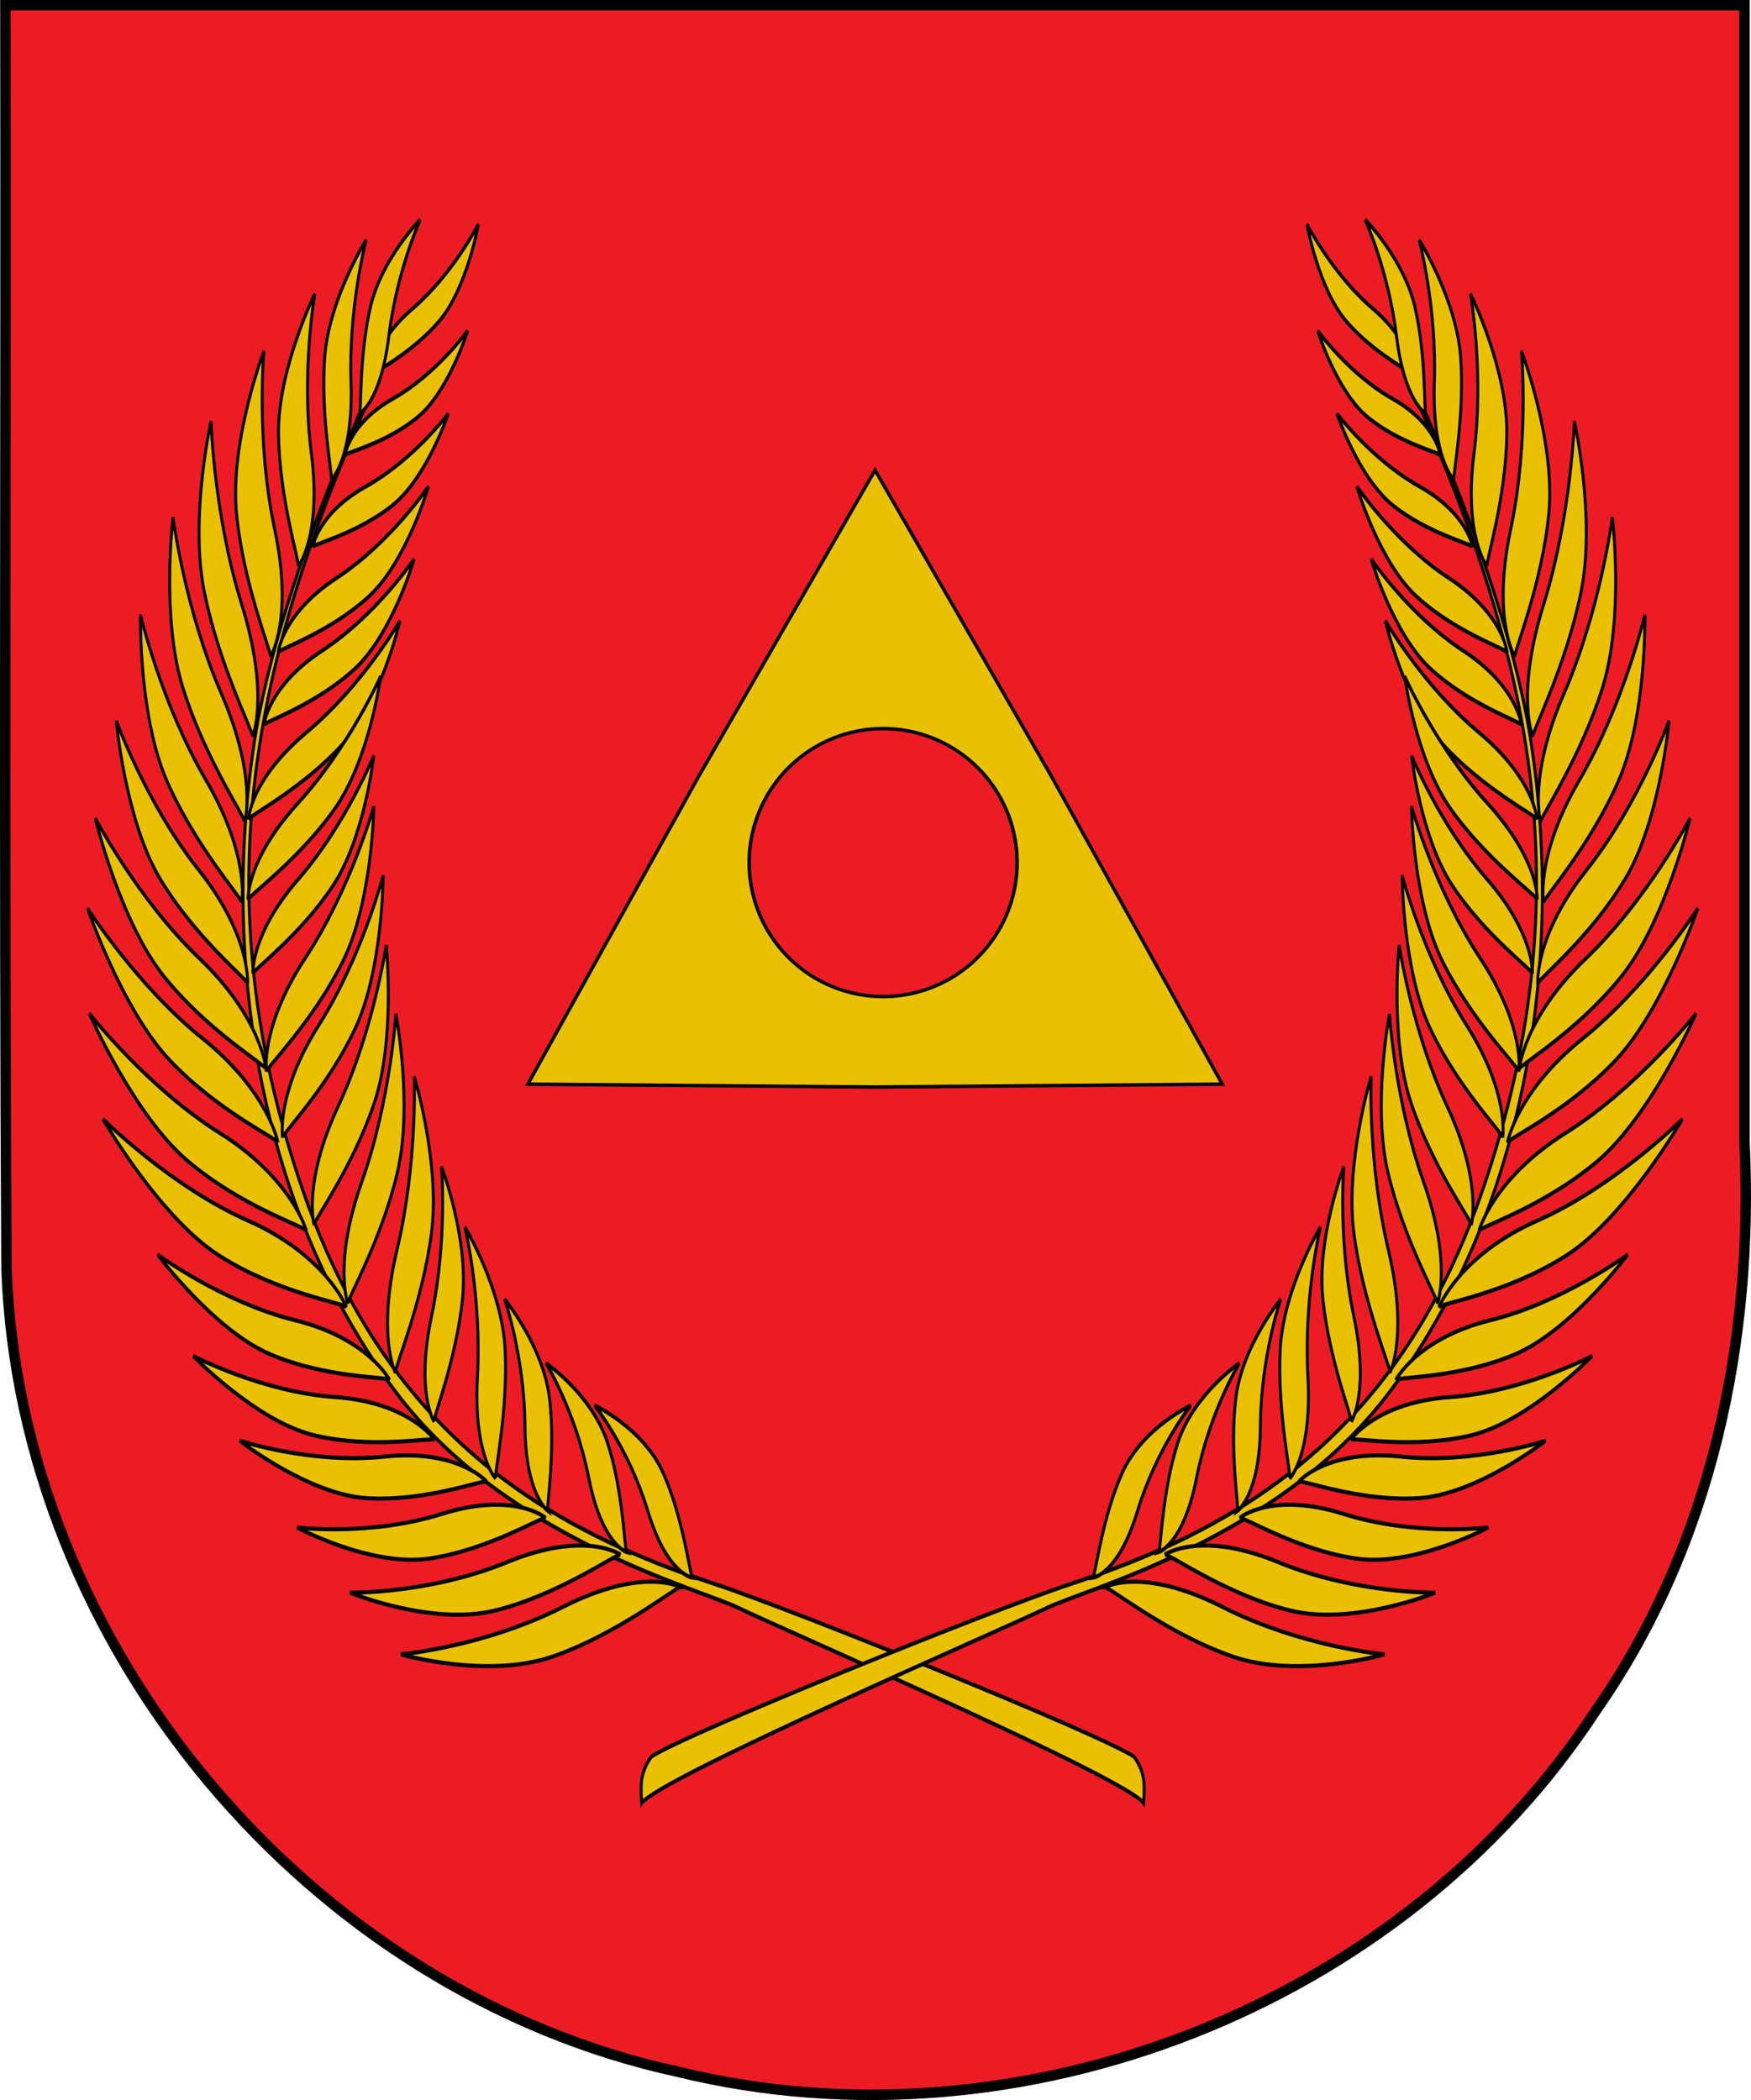 <?xml version="1.0" encoding="UTF-8" standalone="no"?>
<!-- Created with Inkscape (http://www.inkscape.org/) -->
<svg
   xmlns:dc="http://purl.org/dc/elements/1.1/"
   xmlns:cc="http://creativecommons.org/ns#"
   xmlns:rdf="http://www.w3.org/1999/02/22-rdf-syntax-ns#"
   xmlns:svg="http://www.w3.org/2000/svg"
   xmlns="http://www.w3.org/2000/svg"
   xmlns:sodipodi="http://sodipodi.sourceforge.net/DTD/sodipodi-0.dtd"
   xmlns:inkscape="http://www.inkscape.org/namespaces/inkscape"
   width="502"
   height="602"
   id="svg3194"
   sodipodi:version="0.32"
   inkscape:version="0.45+0.46pre3+devel"
   version="1.0"
   sodipodi:docbase="F:\Mis documentos\Mis imágenes\Banderas y escudos\svg\figuras y ornamentos\escudos realizados\subir"
   sodipodi:docname="Escudo_de_Romanzado.svg"
   inkscape:output_extension="org.inkscape.output.svg.inkscape">
  <defs
     id="defs3196">
    <inkscape:perspective
       sodipodi:type="inkscape:persp3d"
       inkscape:vp_x="0 : 325 : 1"
       inkscape:vp_y="0 : 1000 : 0"
       inkscape:vp_z="550 : 325 : 1"
       inkscape:persp3d-origin="275 : 216.66667 : 1"
       id="perspective342" />
    <linearGradient
       id="linearGradient6111">
      <stop
         style="stop-color:#a1a1a1;stop-opacity:1;"
         offset="0"
         id="stop6113" />
      <stop
         style="stop-color:gray;stop-opacity:1;"
         offset="1"
         id="stop6115" />
    </linearGradient>
    <linearGradient
       id="linearGradient4476">
      <stop
         id="stop3321"
         offset="0"
         style="stop-color:#e7e6db;stop-opacity:1;" />
      <stop
         style="stop-color:#938f6d;stop-opacity:1;"
         offset="0.5"
         id="stop2620" />
      <stop
         style="stop-color:#403900;stop-opacity:1;"
         offset="1"
         id="stop4480" />
    </linearGradient>
    <clipPath
       id="id39">
      <path
         d="M 14684500,13624900 C 14684500,13624900 14440720,14050650 14009580,14218200 C 13578450,14385830 13448790,14437740 12880410,14310160 C 12312110,14182620 12296220,14073300 12079230,14058780 C 11862280,14044290 11832040,14013830 11832040,14013830 L 11838070,13976660 C 12328090,13650420 12854820,13458600 13444350,13353540 C 13834380,13284010 14126160,13534440 14489650,13581370 C 14600110,13595630 14684500,13624900 14684500,13624900 z"
         id="path19701" />
    </clipPath>
    <clipPath
       id="id38">
      <path
         d="M 14684500,13624900 C 14684500,13624900 14440720,14050650 14009580,14218200 C 13578450,14385830 13448790,14437740 12880410,14310160 C 12312110,14182620 12296220,14073300 12079230,14058780 C 11862280,14044290 11832040,14013830 11832040,14013830 L 11838070,13976660 C 12328090,13650420 12854820,13458600 13444350,13353540 C 13834380,13284010 14126160,13534440 14489650,13581370 C 14600110,13595630 14684500,13624900 14684500,13624900 z"
         id="path19698" />
    </clipPath>
    <clipPath
       id="id37">
      <path
         d="M 14450300,12388500 C 14777910,12129250 15496290,12313860 15884390,12180350 C 16009310,12137370 16190630,12078500 16190630,12078500 C 16190630,12078500 16156820,12468470 15828080,12812580 C 15499350,13156730 15153600,13414340 14723540,13482840 C 14293530,13551290 14137590,13458470 13893930,13458990 C 13650320,13459510 13127480,13474290 13127480,13474290 C 13144150,13345330 13482450,13186080 13567310,13087330 C 13811740,12802780 14155940,12621440 14450300,12388500 z"
         id="path19695" />
    </clipPath>
    <clipPath
       id="id36">
      <path
         d="M 14450300,12388500 C 14777910,12129250 15496290,12313860 15884390,12180350 C 16009310,12137370 16190630,12078500 16190630,12078500 C 16190630,12078500 16156820,12468470 15828080,12812580 C 15499350,13156730 15153600,13414340 14723540,13482840 C 14293530,13551290 14137590,13458470 13893930,13458990 C 13650320,13459510 13127480,13474290 13127480,13474290 C 13144150,13345330 13482450,13186080 13567310,13087330 C 13811740,12802780 14155940,12621440 14450300,12388500 z"
         id="path19692" />
    </clipPath>
    <clipPath
       id="id35">
      <path
         d="M 13692900,11728500 C 13692900,11728500 13262030,11754150 12961940,12027490 C 12661940,12300740 12570400,12382340 12449910,12878270 C 12329290,13374200 12409330,13429240 12336400,13605210 C 12263340,13781180 12303490,14017820 12303490,14017820 L 12492950,13824450 L 12673490,13615910 C 12673490,13615910 13309290,12963220 13424310,12807880 C 13630960,12528660 13546910,12202080 13651370,11898400 C 13683120,11806100 13692900,11728500 13692900,11728500 z"
         id="path19689" />
    </clipPath>
    <clipPath
       id="id34">
      <path
         d="M 13692900,11728500 C 13692900,11728500 13262030,11754150 12961940,12027490 C 12661940,12300740 12570400,12382340 12449910,12878270 C 12329290,13374200 12409330,13429240 12336400,13605210 C 12263340,13781180 12303490,14017820 12303490,14017820 L 12492950,13824450 L 12673490,13615910 C 12673490,13615910 13309290,12963220 13424310,12807880 C 13630960,12528660 13546910,12202080 13651370,11898400 C 13683120,11806100 13692900,11728500 13692900,11728500 z"
         id="path19686" />
    </clipPath>
    <clipPath
       id="id33">
      <path
         d="M 11216900,2958840 C 11216900,2958840 11343980,2922570 11470720,2751590 C 11597370,2580690 11761590,2407690 11989340,2333050 C 12217190,2258330 12359520,2228420 12624060,2249950 C 12888740,2271600 13084060,2246040 13084060,2246040 C 13084060,2246040 13025130,2293050 12895460,2489590 C 12765750,2686230 12500860,2897690 12228470,2989350 C 11955960,3081180 11770760,3066050 11585440,3050970 C 11400280,3035930 11216900,2958840 11216900,2958840 z"
         id="path19683" />
    </clipPath>
    <clipPath
       id="id32">
      <path
         d="M 11216900,2958840 C 11216900,2958840 11343980,2922570 11470720,2751590 C 11597370,2580690 11761590,2407690 11989340,2333050 C 12217190,2258330 12359520,2228420 12624060,2249950 C 12888740,2271600 13084060,2246040 13084060,2246040 C 13084060,2246040 13025130,2293050 12895460,2489590 C 12765750,2686230 12500860,2897690 12228470,2989350 C 11955960,3081180 11770760,3066050 11585440,3050970 C 11400280,3035930 11216900,2958840 11216900,2958840 z"
         id="path19680" />
    </clipPath>
    <clipPath
       id="id31">
      <path
         d="M 10942800,1832570 C 10942800,1832570 11069800,1869180 11268180,1791660 C 11466510,1713970 11697890,1654540 11930600,1711950 C 12163220,1769490 12299740,1819680 12512420,1978200 C 12725140,2136760 12904130,2218660 12904130,2218660 C 12904130,2218660 12829220,2227260 12614640,2325020 C 12400070,2422860 12062930,2461490 11783310,2394760 C 11503690,2328020 11354850,2216990 11205970,2106080 C 11057000,1995130 10942800,1832570 10942800,1832570 z"
         id="path19677" />
    </clipPath>
    <clipPath
       id="id30">
      <path
         d="M 10942800,1832570 C 10942800,1832570 11069800,1869180 11268180,1791660 C 11466510,1713970 11697890,1654540 11930600,1711950 C 12163220,1769490 12299740,1819680 12512420,1978200 C 12725140,2136760 12904130,2218660 12904130,2218660 C 12904130,2218660 12829220,2227260 12614640,2325020 C 12400070,2422860 12062930,2461490 11783310,2394760 C 11503690,2328020 11354850,2216990 11205970,2106080 C 11057000,1995130 10942800,1832570 10942800,1832570 z"
         id="path19674" />
    </clipPath>
    <clipPath
       id="id29">
      <path
         d="M 16131400,10733900 C 16493300,10524930 17177130,10811850 17580570,10736090 C 17710360,10711680 17898400,10679760 17898400,10679760 C 17898400,10679760 17808020,11060650 17432590,11353410 C 17057160,11646220 16677510,11850890 16242070,11856220 C 15806670,11861540 15665890,11747070 15424780,11712220 C 15183670,11677330 14841280,11936100 14841280,11936100 C 14876600,11810920 15057490,11382460 15155800,11297120 C 15439210,11051070 15806200,10921640 16131400,10733900 z"
         id="path19671" />
    </clipPath>
    <clipPath
       id="id28">
      <path
         d="M 16131400,10733900 C 16493300,10524930 17177130,10811850 17580570,10736090 C 17710360,10711680 17898400,10679760 17898400,10679760 C 17898400,10679760 17808020,11060650 17432590,11353410 C 17057160,11646220 16677510,11850890 16242070,11856220 C 15806670,11861540 15665890,11747070 15424780,11712220 C 15183670,11677330 14841280,11936100 14841280,11936100 C 14876600,11810920 15057490,11382460 15155800,11297120 C 15439210,11051070 15806200,10921640 16131400,10733900 z"
         id="path19668" />
    </clipPath>
    <clipPath
       id="id27">
      <path
         d="M 17887700,5978240 C 17887700,5978240 17888990,6904050 17620740,7339640 C 17352490,7775200 16983390,8024940 16713930,8236960 C 16444560,8448980 16244120,8612140 16244120,8612140 C 16244120,8612140 16218270,8082830 16362410,7610700 C 16506600,7138580 16710270,6943840 16986750,6740500 C 17263230,6537200 17467730,6334510 17588950,6243110 C 17710130,6151750 17887700,5978240 17887700,5978240 z"
         id="path19665" />
    </clipPath>
    <clipPath
       id="id26">
      <path
         d="M 17887700,5978240 C 17887700,5978240 17888990,6904050 17620740,7339640 C 17352490,7775200 16983390,8024940 16713930,8236960 C 16444560,8448980 16244120,8612140 16244120,8612140 C 16244120,8612140 16218270,8082830 16362410,7610700 C 16506600,7138580 16710270,6943840 16986750,6740500 C 17263230,6537200 17467730,6334510 17588950,6243110 C 17710130,6151750 17887700,5978240 17887700,5978240 z"
         id="path19662" />
    </clipPath>
    <clipPath
       id="id25">
      <path
         d="M 16911800,4552070 C 17345390,5195780 17459330,5991940 16999470,6647940 C 16741120,7016330 16428070,7174810 16365090,7270590 C 16302070,7366330 16252780,7413080 16252780,7413080 C 16252780,7413080 16069270,6920800 16119500,6571450 C 16169690,6222050 16299440,5856280 16466840,5457210 C 16634290,5058180 16733030,4904090 16787780,4768690 C 16842570,4633240 16911800,4552070 16911800,4552070 z"
         id="path19659" />
    </clipPath>
    <clipPath
       id="id24">
      <path
         d="M 16911800,4552070 C 17345390,5195780 17459330,5991940 16999470,6647940 C 16741120,7016330 16428070,7174810 16365090,7270590 C 16302070,7366330 16252780,7413080 16252780,7413080 C 16252780,7413080 16069270,6920800 16119500,6571450 C 16169690,6222050 16299440,5856280 16466840,5457210 C 16634290,5058180 16733030,4904090 16787780,4768690 C 16842570,4633240 16911800,4552070 16911800,4552070 z"
         id="path19656" />
    </clipPath>
    <clipPath
       id="id23">
      <path
         d="M 13618500,13165000 C 13618500,13165000 13805810,12765500 13672690,12491780 C 13539580,12218050 13341760,12063480 13349470,11467820 C 13357180,10870650 13447350,10464360 13763330,9899680 C 13842900,10347570 14249000,10667060 14353770,11133760 C 14426910,11459480 14354710,11848070 14303060,12103190 C 14251450,12358270 14197480,12646940 14197480,12646940 L 14020120,12926900 L 13761260,13161740 L 13618500,13165000 z"
         id="path19653" />
    </clipPath>
    <clipPath
       id="id22">
      <path
         d="M 13618500,13165000 C 13618500,13165000 13805810,12765500 13672690,12491780 C 13539580,12218050 13341760,12063480 13349470,11467820 C 13357180,10870650 13447350,10464360 13763330,9899680 C 13842900,10347570 14249000,10667060 14353770,11133760 C 14426910,11459480 14354710,11848070 14303060,12103190 C 14251450,12358270 14197480,12646940 14197480,12646940 L 14020120,12926900 L 13761260,13161740 L 13618500,13165000 z"
         id="path19650" />
    </clipPath>
    <clipPath
       id="id21">
      <path
         d="M 14636800,8617900 C 14636800,8617900 14385650,9019550 14363250,9378490 C 14340890,9737470 14358680,10016090 14444370,10272150 C 14638910,10853640 14843450,11133980 14920430,11806220 L 15473780,10842030 C 15577120,10440810 15364140,9664670 15147630,9293150 C 14931200,8921620 14636800,8617900 14636800,8617900 z"
         id="path19647" />
    </clipPath>
    <clipPath
       id="id20">
      <path
         d="M 14636800,8617900 C 14636800,8617900 14385650,9019550 14363250,9378490 C 14340890,9737470 14358680,10016090 14444370,10272150 C 14638910,10853640 14843450,11133980 14920430,11806220 L 15473780,10842030 C 15577120,10440810 15364140,9664670 15147630,9293150 C 14931200,8921620 14636800,8617900 14636800,8617900 z"
         id="path19644" />
    </clipPath>
    <clipPath
       id="id19">
      <path
         d="M 16890700,8377910 C 17051130,8942290 17125050,9845500 16795330,10364410 C 16616980,10645140 16241680,11040220 16241680,11040220 L 15958610,11235260 L 15003810,11419950 C 15003810,11419950 15606050,10073760 15963870,9583720 C 16246550,9196630 16555640,8723440 16890700,8377910 z"
         id="path19641" />
    </clipPath>
    <clipPath
       id="id18">
      <path
         d="M 16890700,8377910 C 17051130,8942290 17125050,9845500 16795330,10364410 C 16616980,10645140 16241680,11040220 16241680,11040220 L 15958610,11235260 L 15003810,11419950 C 15003810,11419950 15606050,10073760 15963870,9583720 C 16246550,9196630 16555640,8723440 16890700,8377910 z"
         id="path19638" />
    </clipPath>
    <clipPath
       id="id17">
      <path
         d="M 14817100,7359190 C 14817100,7359190 14642160,7744560 14622560,8108780 C 14602910,8472960 14617520,8681280 14798320,8973570 C 14979160,9265900 15078200,9394690 15304230,9636270 C 15530230,9877810 15634050,10047200 15634050,10047200 C 15634050,10047200 15922410,9912400 15899710,9442510 C 15877050,8972580 15772410,8747930 15509160,8323420 C 15245990,7899000 15032280,7786500 14933280,7657670 C 14834250,7528890 14817100,7359190 14817100,7359190 z"
         id="path19635" />
    </clipPath>
    <clipPath
       id="id16">
      <path
         d="M 14817100,7359190 C 14817100,7359190 14642160,7744560 14622560,8108780 C 14602910,8472960 14617520,8681280 14798320,8973570 C 14979160,9265900 15078200,9394690 15304230,9636270 C 15530230,9877810 15634050,10047200 15634050,10047200 C 15634050,10047200 15922410,9912400 15899710,9442510 C 15877050,8972580 15772410,8747930 15509160,8323420 C 15245990,7899000 15032280,7786500 14933280,7657670 C 14834250,7528890 14817100,7359190 14817100,7359190 z"
         id="path19632" />
    </clipPath>
    <clipPath
       id="id15">
      <path
         d="M 14778300,5948840 C 14778300,5948840 14744050,6582620 14863040,6978300 C 14982060,7373980 15020010,7603400 15258890,7816880 C 15497670,8030360 15592570,8094900 15840580,8240620 C 16088580,8386290 16176460,8311900 16311900,8459600 C 16447340,8607330 16408400,8576220 16408400,8576220 C 16408400,8576220 16456260,8159920 16268950,7694580 C 16081650,7229290 16018230,6996390 15541050,6629930 C 15063870,6263480 14778300,5948840 14778300,5948840 z"
         id="path19629" />
    </clipPath>
    <clipPath
       id="id14">
      <path
         d="M 14778300,5948840 C 14778300,5948840 14744050,6582620 14863040,6978300 C 14982060,7373980 15020010,7603400 15258890,7816880 C 15497670,8030360 15592570,8094900 15840580,8240620 C 16088580,8386290 16176460,8311900 16311900,8459600 C 16447340,8607330 16408400,8576220 16408400,8576220 C 16408400,8576220 16456260,8159920 16268950,7694580 C 16081650,7229290 16018230,6996390 15541050,6629930 C 15063870,6263480 14778300,5948840 14778300,5948840 z"
         id="path19626" />
    </clipPath>
    <clipPath
       id="id13">
      <path
         d="M 15415100,2266750 C 15415100,2266750 15072500,3067250 15040750,3598120 C 15009000,4128940 15121780,4606430 15384170,5019470 C 15646520,5432590 15990630,5524080 16064380,5797370 C 16138090,6070620 16184830,6344820 16184830,6344820 C 16184830,6344820 16436200,5568890 16450110,4989950 C 16464070,4411040 16475700,4097140 16285080,3557340 C 16094500,3017540 15910080,2839770 15741730,2656110 C 15573330,2472360 15415100,2266750 15415100,2266750 z"
         id="path19623" />
    </clipPath>
    <clipPath
       id="id12">
      <path
         d="M 15415100,2266750 C 15415100,2266750 15072500,3067250 15040750,3598120 C 15009000,4128940 15121780,4606430 15384170,5019470 C 15646520,5432590 15990630,5524080 16064380,5797370 C 16138090,6070620 16184830,6344820 16184830,6344820 C 16184830,6344820 16436200,5568890 16450110,4989950 C 16464070,4411040 16475700,4097140 16285080,3557340 C 16094500,3017540 15910080,2839770 15741730,2656110 C 15573330,2472360 15415100,2266750 15415100,2266750 z"
         id="path19620" />
    </clipPath>
    <clipPath
       id="id11">
      <path
         d="M 12394500,3395680 C 12394500,3395680 12811850,3944420 13034430,4022580 C 13256980,4100790 13528460,4187810 13791840,4105950 C 14055180,4024090 14274840,3982840 14458190,3975320 C 14641440,3967880 14933340,4076680 14933340,4076680 C 14933340,4076680 14623180,3565160 14279880,3435210 C 13444760,3119120 13136060,3552010 12394500,3395680 z"
         id="path19617" />
    </clipPath>
    <clipPath
       id="id10">
      <path
         d="M 12394500,3395680 C 12394500,3395680 12811850,3944420 13034430,4022580 C 13256980,4100790 13528460,4187810 13791840,4105950 C 14055180,4024090 14274840,3982840 14458190,3975320 C 14641440,3967880 14933340,4076680 14933340,4076680 C 14933340,4076680 14623180,3565160 14279880,3435210 C 13444760,3119120 13136060,3552010 12394500,3395680 z"
         id="path19614" />
    </clipPath>
    <clipPath
       id="id9">
      <path
         d="M 13855800,1063560 C 13855800,1063560 14144730,1236390 14395840,1520260 C 14646900,1804080 15009320,2125850 14902180,2599900 C 14794960,3074000 14653620,3080320 14614760,3339730 C 14575910,3599150 14626830,3770220 14626830,3770220 C 14626830,3770220 14383000,3523520 14206080,3269900 C 14029190,3016290 13814960,2784680 13855160,2317540 C 13895350,1850360 13925940,1717060 13919990,1487000 C 13914050,1256930 13855800,1063560 13855800,1063560 z"
         id="path19611" />
    </clipPath>
    <clipPath
       id="id8">
      <path
         d="M 13855800,1063560 C 13855800,1063560 14144730,1236390 14395840,1520260 C 14646900,1804080 15009320,2125850 14902180,2599900 C 14794960,3074000 14653620,3080320 14614760,3339730 C 14575910,3599150 14626830,3770220 14626830,3770220 C 14626830,3770220 14383000,3523520 14206080,3269900 C 14029190,3016290 13814960,2784680 13855160,2317540 C 13895350,1850360 13925940,1717060 13919990,1487000 C 13914050,1256930 13855800,1063560 13855800,1063560 z"
         id="path19608" />
    </clipPath>
    <clipPath
       id="id7">
      <path
         d="M 12245000,694180 C 12245000,694180 12263490,790010 12381440,894380 C 12499470,998800 12616520,1131070 12656750,1303380 C 12696940,1475740 12709610,1582390 12676310,1775590 C 12642970,1968740 12649000,2114030 12649000,2114030 C 12649000,2114030 12618150,2067620 12481420,1959330 C 12344650,1851050 12205760,1642340 12155920,1435950 C 12106030,1229640 12129340,1094410 12152690,959180 C 12176040,823950 12245000,694180 12245000,694180 z"
         id="path19605" />
    </clipPath>
    <clipPath
       id="id6">
      <path
         d="M 12245000,694180 C 12245000,694180 12263490,790010 12381440,894380 C 12499470,998800 12616520,1131070 12656750,1303380 C 12696940,1475740 12709610,1582390 12676310,1775590 C 12642970,1968740 12649000,2114030 12649000,2114030 C 12649000,2114030 12618150,2067620 12481420,1959330 C 12344650,1851050 12205760,1642340 12155920,1435950 C 12106030,1229640 12129340,1094410 12152690,959180 C 12176040,823950 12245000,694180 12245000,694180 z"
         id="path19602" />
    </clipPath>
    <clipPath
       id="id5">
      <path
         d="M 13581500,896020 C 13581500,896020 13507750,1005420 13521230,1217530 C 13534760,1429720 13520850,1667650 13394930,1871110 C 13269010,2074540 13179400,2188840 12963110,2342420 C 12746770,2496000 12613910,2641020 12613910,2641020 C 12613910,2641020 12628560,2567290 12600770,2333610 C 12572990,2099930 12639030,1767900 12788160,1522660 C 12937260,1277430 13088640,1169960 13240060,1062440 C 13391520,954890 13581500,896020 13581500,896020 z"
         id="path19599" />
    </clipPath>
    <clipPath
       id="id4">
      <path
         d="M 13581500,896020 C 13581500,896020 13507750,1005420 13521230,1217530 C 13534760,1429720 13520850,1667650 13394930,1871110 C 13269010,2074540 13179400,2188840 12963110,2342420 C 12746770,2496000 12613910,2641020 12613910,2641020 C 12613910,2641020 12628560,2567290 12600770,2333610 C 12572990,2099930 12639030,1767900 12788160,1522660 C 12937260,1277430 13088640,1169960 13240060,1062440 C 13391520,954890 13581500,896020 13581500,896020 z"
         id="path19596" />
    </clipPath>
    <clipPath
       id="id3">
      <path
         d="M 17905000,7712850 C 18073520,8364410 17965740,9360050 17380990,9792250 C 17019130,10059750 16677260,10107020 16376780,10183810 C 16076350,10260640 15880690,10357280 15880690,10357280 C 15880690,10357280 15826240,10281910 15860480,10024640 C 15894730,9767370 16336720,9229590 16750100,8823770 C 17163530,8417910 17586690,8075310 17705930,7942530 C 17825130,7809750 17905000,7712850 17905000,7712850 z"
         id="path19593" />
    </clipPath>
    <clipPath
       id="id2">
      <path
         d="M 17905000,7712850 C 18073520,8364410 17965740,9360050 17380990,9792250 C 17019130,10059750 16677260,10107020 16376780,10183810 C 16076350,10260640 15880690,10357280 15880690,10357280 C 15880690,10357280 15826240,10281910 15860480,10024640 C 15894730,9767370 16336720,9229590 16750100,8823770 C 17163530,8417910 17586690,8075310 17705930,7942530 C 17825130,7809750 17905000,7712850 17905000,7712850 z"
         id="path19590" />
    </clipPath>
    <clipPath
       id="id1">
      <path
         d="M 14186300,5152250 C 14186300,5152250 14378820,5683670 14655820,5960100 C 14932770,6236530 15134550,6393980 15317940,6457620 C 15501320,6521220 15561370,6529000 15786290,6564360 C 16011200,6599730 16324300,6799880 16324300,6799880 C 16324300,6799880 16231080,6355950 16039160,6146210 C 15847240,5936430 15696860,5756210 15255950,5542640 C 14815080,5329070 14716770,5332170 14507150,5292460 C 14297530,5252800 14186300,5152250 14186300,5152250 z"
         id="path19587" />
    </clipPath>
    <clipPath
       id="id0">
      <path
         d="M 14186300,5152250 C 14186300,5152250 14378820,5683670 14655820,5960100 C 14932770,6236530 15134550,6393980 15317940,6457620 C 15501320,6521220 15561370,6529000 15786290,6564360 C 16011200,6599730 16324300,6799880 16324300,6799880 C 16324300,6799880 16231080,6355950 16039160,6146210 C 15847240,5936430 15696860,5756210 15255950,5542640 C 14815080,5329070 14716770,5332170 14507150,5292460 C 14297530,5252800 14186300,5152250 14186300,5152250 z"
         id="path19584" />
    </clipPath>
    <linearGradient
       id="linearGradient8135">
      <stop
         style="stop-color:#5d070b;stop-opacity:1;"
         offset="0"
         id="stop8137" />
      <stop
         id="stop8139"
         offset="0.5"
         style="stop-color:#ed1c24;stop-opacity:1;" />
      <stop
         style="stop-color:#5d070a;stop-opacity:1;"
         offset="1"
         id="stop8141" />
    </linearGradient>
  </defs>
  <sodipodi:namedview
     id="base"
     pagecolor="#ffffff"
     bordercolor="#666666"
     borderopacity="1.0"
     gridtolerance="10000"
     guidetolerance="10"
     objecttolerance="10"
     inkscape:pageopacity="0.0"
     inkscape:pageshadow="2"
     inkscape:zoom="0.561334"
     inkscape:cx="275"
     inkscape:cy="231.60509"
     inkscape:document-units="px"
     inkscape:current-layer="layer6"
     inkscape:window-width="1024"
     inkscape:window-height="712"
     inkscape:window-x="0"
     inkscape:window-y="22"
     showguides="true"
     showgrid="false"
     inkscape:guide-bbox="true"
     height="650px"
     width="550px" />
  <g
     inkscape:groupmode="layer"
     id="layer3"
     inkscape:label="Timbre"
     transform="translate(610.383,-349.603)"
     style="display:inline" />
  <g
     inkscape:label="Escudo"
     inkscape:groupmode="layer"
     id="layer1"
     transform="translate(610.383,-349.603)"
     style="display:inline" />
  <g
     inkscape:groupmode="layer"
     id="layer4"
     inkscape:label="Piezas"
     style="display:inline"
     transform="translate(666.812,-426.244)" />
  <g
     inkscape:groupmode="layer"
     id="layer5"
     inkscape:label="Muebles"
     style="display:inline"
     transform="translate(666.812,-426.244)" />
  <g
     inkscape:groupmode="layer"
     id="layer2"
     inkscape:label="Ornamento"
     transform="translate(666.812,-426.244)" />
  <g
     inkscape:groupmode="layer"
     id="layer6"
     inkscape:label="Borde 3px"
     style="display:inline"
     transform="translate(666.812,-426.244)">
    <path
       id="path4172"
       d="M -665.26,429.244 C -665.056,549.988 -665.671,670.746 -664.948,791.483 C -661.101,899.839 -578.161,998.809 -472.248,1021.692 C -374.265,1045.562 -264.576,1002.665 -209.271,918.071 C -176.149,870.76 -163.951,812.211 -166.682,755.219 C -166.682,646.56 -166.682,537.902 -166.682,429.244 C -332.875,429.244 -499.067,429.244 -665.26,429.244 z"
       style="fill:#ed1c24;fill-opacity:1;fill-rule:evenodd;stroke:none;stroke-width:3;stroke-linecap:butt;stroke-linejoin:miter;marker:none;marker-start:none;marker-mid:none;marker-end:none;stroke-miterlimit:4;stroke-dasharray:none;stroke-dashoffset:0;stroke-opacity:1;visibility:visible;display:inline;overflow:visible;enable-background:accumulate" />
    <path
       id="path4511"
       d="M -665.26,427.744 C -665.056,548.488 -665.671,669.246 -664.948,789.983 C -661.101,898.339 -578.161,997.309 -472.248,1020.192 C -374.265,1044.062 -264.576,1001.165 -209.271,916.571 C -176.149,869.26 -163.951,810.711 -166.682,753.719 C -166.682,645.06 -166.682,536.402 -166.682,427.744 C -332.875,427.744 -499.067,427.744 -665.26,427.744 z"
       style="fill:none;fill-opacity:1;fill-rule:evenodd;stroke:#000000;stroke-width:3;stroke-linecap:butt;stroke-linejoin:miter;marker:none;marker-start:none;marker-mid:none;marker-end:none;stroke-miterlimit:4;stroke-dasharray:none;stroke-dashoffset:0;stroke-opacity:1;visibility:visible;display:inline;overflow:visible;enable-background:accumulate" />
    <g
       id="g4652"
       transform="translate(-711.41,36.245)">
      <path
         transform="matrix(0.48,0,0,-0.49,646.167,523.614)"
         d="M -730.62,-2.4 L -835.761,-181.157 L -937.999,-361.591 L -730.62,-363.267 L -523.241,-361.591 L -625.479,-181.157 L -730.62,-2.4 z"
         inkscape:randomized="0"
         inkscape:rounded="0"
         inkscape:flatsided="false"
         sodipodi:arg2="2.6179939"
         sodipodi:arg1="1.5707963"
         sodipodi:r2="121.40642"
         sodipodi:r1="239.46039"
         sodipodi:cy="-241.86046"
         sodipodi:cx="-730.62018"
         sodipodi:sides="3"
         id="path3679"
         style="fill:#eac102;fill-opacity:1;stroke:#000000;stroke-width:2.039;stroke-miterlimit:4;stroke-dasharray:none;stroke-opacity:1"
         sodipodi:type="star" />
      <path
         transform="translate(10.068,437.54)"
         d="M 326.127,199.732 A 38.408,38.408 0 1 1 249.31,199.732 A 38.408,38.408 0 1 1 326.127,199.732 z"
         sodipodi:ry="38.408203"
         sodipodi:rx="38.408203"
         sodipodi:cy="199.73239"
         sodipodi:cx="287.7186"
         id="path4650"
         style="fill:#ed1c24;fill-opacity:1;stroke:#000000;stroke-width:1;stroke-miterlimit:4;stroke-dasharray:none;stroke-opacity:1"
         sodipodi:type="arc" />
    </g>
    <g
       transform="matrix(2.525,0,0,2.525,-866.74,-987.159)"
       id="g6785"
       style="display:inline">
      <g
         style="stroke:#000000;stroke-width:0.35;stroke-miterlimit:4;stroke-dasharray:none;stroke-opacity:1"
         transform="matrix(1.132,0,0,1.132,-32.195,-82.501)"
         id="g23428">
        <g
           id="g16498"
           transform="matrix(0.172,0,0,0.228,-18.08,501.039)"
           style="fill:#eac102;fill-opacity:1;stroke:#000000;stroke-width:1.767;stroke-miterlimit:4;stroke-dasharray:none;stroke-opacity:1">
          <g
             id="g9546"
             transform="matrix(0.982,0,0,0.988,866.554,7.443)"
             style="fill:#eac102;fill-opacity:1;stroke:#000000;stroke-width:1.794;stroke-miterlimit:4;stroke-dasharray:none;stroke-opacity:1">
            <g
               transform="matrix(-1.01,0.362,0.344,1.059,725.175,-183.322)"
               id="g9548"
               style="fill:#eac102;fill-opacity:1;stroke:#000000;stroke-width:1.641;stroke-miterlimit:4;stroke-dasharray:none;stroke-opacity:1">
              <path
                 sodipodi:nodetypes="csszccsssc"
                 id="path9550"
                 d="M 801.236,330.354 C 833.745,355.316 885.868,402.795 910.912,444.721 C 957.111,522.061 967.724,622.974 919.691,715.018 C 880.556,790.012 785.402,843.431 766.904,857.938 C 747.926,872.823 584.333,991.906 578.637,1004.312 C 576.077,998.437 573.572,993.462 577.757,985.069 C 593.04,970.175 738.237,868.548 776.435,844.567 C 853.191,796.377 928.912,732.579 942.622,624.065 C 960.5,482.566 888.796,403.382 800.569,331.152 C 800.569,331.152 801.236,330.354 801.236,330.354 z"
                 style="fill:#eac102;fill-opacity:1;fill-rule:evenodd;stroke:#000000;stroke-width:1.641;stroke-linecap:butt;stroke-linejoin:miter;stroke-miterlimit:4;stroke-dasharray:none;stroke-opacity:1;display:inline" />
              <path
                 style="fill:#eac102;fill-opacity:1;fill-rule:evenodd;stroke:#000000;stroke-width:1.641;stroke-linecap:butt;stroke-linejoin:miter;stroke-miterlimit:4;stroke-dasharray:none;stroke-opacity:1"
                 d="M 794.76,839.662 C 794.76,839.662 811.65,825.032 858.959,825.901 C 906.269,826.77 950.766,814.562 950.766,814.562 C 950.766,814.562 908.843,839.319 871.598,842.691 C 834.354,846.064 797.407,838.742 794.76,839.662 z"
                 id="path9552" />
              <path
                 id="path9554"
                 d="M 822.267,816.571 C 822.267,816.571 837.536,800.959 882.688,799.004 C 927.84,797.048 969.566,782.206 969.566,782.206 C 969.566,782.206 931.009,809.42 895.694,815.01 C 860.379,820.599 824.738,815.494 822.267,816.571 z"
                 style="fill:#eac102;fill-opacity:1;fill-rule:evenodd;stroke:#000000;stroke-width:1.641;stroke-linecap:butt;stroke-linejoin:miter;stroke-miterlimit:4;stroke-dasharray:none;stroke-opacity:1" />
              <path
                 id="path9556"
                 d="M 856.938,789.294 C 856.938,789.294 870.039,773.548 910.991,769.094 C 951.942,764.639 989.134,748.108 989.134,748.108 C 989.134,748.108 955.441,776.243 923.615,783.594 C 891.788,790.944 859.131,788.127 856.938,789.294 z"
                 style="fill:#eac102;fill-opacity:1;fill-rule:evenodd;stroke:#000000;stroke-width:1.641;stroke-linecap:butt;stroke-linejoin:miter;stroke-miterlimit:4;stroke-dasharray:none;stroke-opacity:1" />
              <path
                 style="fill:#eac102;fill-opacity:1;fill-rule:evenodd;stroke:#000000;stroke-width:1.641;stroke-linecap:butt;stroke-linejoin:miter;stroke-miterlimit:4;stroke-dasharray:none;stroke-opacity:1"
                 d="M 883.4,764.997 C 883.4,764.997 894.079,747.516 933.951,737.169 C 973.822,726.821 1008.223,705.068 1008.223,705.068 C 1008.223,705.068 978.968,737.794 948.545,749.684 C 918.121,761.574 885.4,763.524 883.4,764.997 z"
                 id="path9558" />
              <path
                 id="path9560"
                 d="M 905.461,739.886 C 905.461,739.886 913.87,721.208 952.135,705.957 C 990.4,690.705 1021.812,664.823 1021.812,664.823 C 1021.812,664.823 996.878,700.949 968.179,716.549 C 939.481,732.149 907.261,738.175 905.461,739.886 z"
                 style="fill:#eac102;fill-opacity:1;fill-rule:evenodd;stroke:#000000;stroke-width:1.641;stroke-linecap:butt;stroke-linejoin:miter;stroke-miterlimit:4;stroke-dasharray:none;stroke-opacity:1" />
              <path
                 style="fill:#eac102;fill-opacity:1;fill-rule:evenodd;stroke:#000000;stroke-width:1.641;stroke-linecap:butt;stroke-linejoin:miter;stroke-miterlimit:4;stroke-dasharray:none;stroke-opacity:1"
                 d="M 921.485,709.216 C 921.485,709.216 927.501,689.635 963.566,669.733 C 999.632,649.831 1027.572,620.234 1027.572,620.234 C 1027.572,620.234 1007.336,659.187 980.806,678.243 C 954.276,697.299 923.058,707.294 921.485,709.216 z"
                 id="path9562" />
              <path
                 id="path9564"
                 d="M 934.837,674.06 C 934.837,674.06 939.06,650.676 975.661,623.691 C 1012.262,596.705 1038.977,559.336 1038.977,559.336 C 1038.977,559.336 1021.654,606.742 995.241,631.72 C 968.828,656.698 936.311,671.659 934.837,674.06 z"
                 style="fill:#eac102;fill-opacity:1;fill-rule:evenodd;stroke:#000000;stroke-width:1.641;stroke-linecap:butt;stroke-linejoin:miter;stroke-miterlimit:4;stroke-dasharray:none;stroke-opacity:1" />
              <path
                 style="fill:#eac102;fill-opacity:1;fill-rule:evenodd;stroke:#000000;stroke-width:1.641;stroke-linecap:butt;stroke-linejoin:miter;stroke-miterlimit:4;stroke-dasharray:none;stroke-opacity:1"
                 d="M 946.138,638.059 C 946.138,638.059 947.114,615.604 979.314,585.589 C 1011.513,555.573 1032.627,517.108 1032.627,517.108 C 1032.627,517.108 1022.068,563.763 999.575,590.58 C 977.083,617.397 947.257,635.619 946.138,638.059 z"
                 id="path9566" />
              <path
                 id="path9568"
                 d="M 949.8,599.71 C 949.8,599.71 948.454,578.479 976.131,547.01 C 1003.808,515.541 1020.052,477.228 1020.052,477.228 C 1020.052,477.228 1014.709,522.192 995.969,549.681 C 977.228,577.169 950.621,597.301 949.8,599.71 z"
                 style="fill:#eac102;fill-opacity:1;fill-rule:evenodd;stroke:#000000;stroke-width:1.641;stroke-linecap:butt;stroke-linejoin:miter;stroke-miterlimit:4;stroke-dasharray:none;stroke-opacity:1" />
              <path
                 style="fill:#eac102;fill-opacity:1;fill-rule:evenodd;stroke:#000000;stroke-width:1.641;stroke-linecap:butt;stroke-linejoin:miter;stroke-miterlimit:4;stroke-dasharray:none;stroke-opacity:1"
                 d="M 946.627,569.857 C 946.627,569.857 942.498,549.743 967.419,516.459 C 992.34,483.175 1004.424,444.694 1004.424,444.694 C 1004.424,444.694 1004.596,488.251 988.514,516.689 C 972.431,545.128 947.176,567.462 946.627,569.857 z"
                 id="path9570" />
              <path
                 id="path9572"
                 d="M 945.412,534.374 C 945.412,534.374 937.569,516.874 956.629,482.715 C 975.689,448.557 980.846,411.804 980.846,411.804 C 980.846,411.804 988.983,451.137 977.955,479.469 C 966.928,507.801 945.529,532.119 945.412,534.374 z"
                 style="fill:#eac102;fill-opacity:1;fill-rule:evenodd;stroke:#000000;stroke-width:1.641;stroke-linecap:butt;stroke-linejoin:miter;stroke-miterlimit:4;stroke-dasharray:none;stroke-opacity:1" />
              <path
                 style="fill:#eac102;fill-opacity:1;fill-rule:evenodd;stroke:#000000;stroke-width:1.641;stroke-linecap:butt;stroke-linejoin:miter;stroke-miterlimit:4;stroke-dasharray:none;stroke-opacity:1"
                 d="M 938.072,502.78 C 938.072,502.78 927.669,486.67 941.335,450.019 C 955.002,413.367 954.533,376.257 954.533,376.257 C 954.533,376.257 968.533,413.904 961.924,443.58 C 955.315,473.255 937.846,500.534 938.072,502.78 z"
                 id="path9574" />
              <path
                 id="path9576"
                 d="M 926.167,472.986 C 926.167,472.986 913.628,458.476 922.072,420.282 C 930.517,382.088 924.899,345.403 924.899,345.403 C 924.899,345.403 943.992,380.741 941.567,411.047 C 939.143,441.353 925.631,470.792 926.167,472.986 z"
                 style="fill:#eac102;fill-opacity:1;fill-rule:evenodd;stroke:#000000;stroke-width:1.641;stroke-linecap:butt;stroke-linejoin:miter;stroke-miterlimit:4;stroke-dasharray:none;stroke-opacity:1" />
              <path
                 style="fill:#eac102;fill-opacity:1;fill-rule:evenodd;stroke:#000000;stroke-width:1.641;stroke-linecap:butt;stroke-linejoin:miter;stroke-miterlimit:4;stroke-dasharray:none;stroke-opacity:1"
                 d="M 911.071,442.283 C 911.071,442.283 896.684,429.603 899.884,390.618 C 903.083,351.633 892.554,316.045 892.554,316.045 C 892.554,316.045 916.252,348.475 917.95,378.83 C 919.648,409.185 910.244,440.182 911.071,442.283 z"
                 id="path9578" />
              <path
                 id="path9580"
                 d="M 891.415,415.459 C 891.415,415.459 874.313,405.134 872.892,368.238 C 871.47,331.342 855.666,299.123 855.666,299.123 C 855.666,299.123 885.278,326.951 890.904,355.225 C 896.529,383.498 890.26,413.579 891.415,415.459 z"
                 style="fill:#eac102;fill-opacity:1;fill-rule:evenodd;stroke:#000000;stroke-width:1.641;stroke-linecap:butt;stroke-linejoin:miter;stroke-miterlimit:4;stroke-dasharray:none;stroke-opacity:1" />
              <path
                 style="fill:#eac102;fill-opacity:1;fill-rule:evenodd;stroke:#000000;stroke-width:1.641;stroke-linecap:butt;stroke-linejoin:miter;stroke-miterlimit:4;stroke-dasharray:none;stroke-opacity:1"
                 d="M 865.166,386.45 C 865.166,386.45 848.862,379.001 843.87,346.386 C 838.878,313.77 821.522,286.751 821.522,286.751 C 821.522,286.751 850.757,308.485 858.631,333.023 C 866.504,357.56 863.946,384.898 865.166,386.45 z"
                 id="path9582" />
              <path
                 id="path9584"
                 d="M 836.698,359.869 C 836.698,359.869 822.114,355.355 813.825,326.558 C 805.536,297.76 787.605,275.703 787.605,275.703 C 787.605,275.703 814.812,291.367 824.494,312.472 C 834.176,333.576 835.481,358.632 836.698,359.869 z"
                 style="fill:#eac102;fill-opacity:1;fill-rule:evenodd;stroke:#000000;stroke-width:1.641;stroke-linecap:butt;stroke-linejoin:miter;stroke-miterlimit:4;stroke-dasharray:none;stroke-opacity:1" />
              <path
                 id="path9586"
                 d="M 801.764,327.737 C 801.764,327.737 797.5,315.656 771.904,309.908 C 746.309,304.16 726.484,290.01 726.484,290.01 C 726.484,290.01 740.838,312.24 759.665,319.488 C 778.491,326.736 800.648,326.766 801.764,327.737 z"
                 style="fill:#eac102;fill-opacity:1;fill-rule:evenodd;stroke:#000000;stroke-width:1.641;stroke-linecap:butt;stroke-linejoin:miter;stroke-miterlimit:4;stroke-dasharray:none;stroke-opacity:1" />
              <path
                 style="fill:#eac102;fill-opacity:1;fill-rule:evenodd;stroke:#000000;stroke-width:1.641;stroke-linecap:butt;stroke-linejoin:miter;stroke-miterlimit:4;stroke-dasharray:none;stroke-opacity:1"
                 d="M 813.31,339.963 C 813.31,339.963 800.525,339.146 788.031,316.079 C 775.538,293.012 756.529,277.784 756.529,277.784 C 756.529,277.784 781.824,285.55 793.921,301.695 C 806.017,317.84 812.072,339.154 813.31,339.963 z"
                 id="path9588" />
              <path
                 style="fill:#eac102;fill-opacity:1;fill-rule:evenodd;stroke:#000000;stroke-width:1.641;stroke-linecap:butt;stroke-linejoin:miter;stroke-miterlimit:4;stroke-dasharray:none;stroke-opacity:1"
                 d="M 826.284,352.959 C 826.284,352.959 820.084,341.748 793.891,340.304 C 767.698,338.859 745.81,328.176 745.81,328.176 C 745.81,328.176 763.636,347.731 783.401,351.772 C 803.166,355.814 825.023,352.185 826.284,352.959 z"
                 id="path9590" />
              <path
                 id="path9592"
                 d="M 855.001,381.647 C 855.001,381.647 848.191,370.001 819.419,368.501 C 790.648,367 766.605,355.902 766.605,355.902 C 766.605,355.902 786.186,376.216 807.896,380.414 C 829.607,384.612 853.616,380.843 855.001,381.647 z"
                 style="fill:#eac102;fill-opacity:1;fill-rule:evenodd;stroke:#000000;stroke-width:1.641;stroke-linecap:butt;stroke-linejoin:miter;stroke-miterlimit:4;stroke-dasharray:none;stroke-opacity:1" />
              <path
                 style="fill:#eac102;fill-opacity:1;fill-rule:evenodd;stroke:#000000;stroke-width:1.641;stroke-linecap:butt;stroke-linejoin:miter;stroke-miterlimit:4;stroke-dasharray:none;stroke-opacity:1"
                 d="M 886.77,415.143 C 886.77,415.143 879.674,401.327 846.545,397.692 C 813.415,394.057 786.381,379.724 786.381,379.724 C 786.381,379.724 807.653,404.334 832.449,410.595 C 857.246,416.856 885.224,414.128 886.77,415.143 z"
                 id="path9594" />
              <path
                 id="path9596"
                 d="M 903.605,439.899 C 903.605,439.899 896.509,426.083 863.379,422.448 C 830.25,418.813 803.215,404.481 803.215,404.481 C 803.215,404.481 824.487,429.09 849.284,435.351 C 874.08,441.612 902.058,438.884 903.605,439.899 z"
                 style="fill:#eac102;fill-opacity:1;fill-rule:evenodd;stroke:#000000;stroke-width:1.641;stroke-linecap:butt;stroke-linejoin:miter;stroke-miterlimit:4;stroke-dasharray:none;stroke-opacity:1" />
              <path
                 style="fill:#eac102;fill-opacity:1;fill-rule:evenodd;stroke:#000000;stroke-width:1.641;stroke-linecap:butt;stroke-linejoin:miter;stroke-miterlimit:4;stroke-dasharray:none;stroke-opacity:1"
                 d="M 923.831,472.656 C 923.831,472.656 917.926,458.075 882.122,450.406 C 846.317,442.736 818.638,425.197 818.638,425.197 C 818.638,425.197 838.613,452.229 864.933,461.483 C 891.252,470.736 922.273,471.46 923.831,472.656 z"
                 id="path9598" />
              <path
                 id="path9600"
                 d="M 934.322,502.8 C 934.322,502.8 930.283,487.596 895.715,475.518 C 861.148,463.441 835.874,442.585 835.874,442.585 C 835.874,442.585 852.319,471.898 877.278,484.364 C 902.237,496.83 932.926,501.418 934.322,502.8 z"
                 style="fill:#eac102;fill-opacity:1;fill-rule:evenodd;stroke:#000000;stroke-width:1.641;stroke-linecap:butt;stroke-linejoin:miter;stroke-miterlimit:4;stroke-dasharray:none;stroke-opacity:1" />
              <path
                 style="fill:#eac102;fill-opacity:1;fill-rule:evenodd;stroke:#000000;stroke-width:1.641;stroke-linecap:butt;stroke-linejoin:miter;stroke-miterlimit:4;stroke-dasharray:none;stroke-opacity:1"
                 d="M 941.253,531.517 C 941.253,531.517 937.499,516.313 905.366,504.236 C 873.232,492.158 849.738,471.302 849.738,471.302 C 849.738,471.302 865.025,500.615 888.227,513.081 C 911.428,525.547 939.956,530.136 941.253,531.517 z"
                 id="path9602" />
              <path
                 id="path9604"
                 d="M 946.704,570.871 C 946.704,570.871 944.44,552.926 911.619,535.086 C 878.798,517.245 856.17,490.373 856.17,490.373 C 856.17,490.373 869.101,525.961 892.373,543.15 C 915.645,560.338 945.481,569.123 946.704,570.871 z"
                 style="fill:#eac102;fill-opacity:1;fill-rule:evenodd;stroke:#000000;stroke-width:1.641;stroke-linecap:butt;stroke-linejoin:miter;stroke-miterlimit:4;stroke-dasharray:none;stroke-opacity:1" />
              <path
                 style="fill:#eac102;fill-opacity:1;fill-rule:evenodd;stroke:#000000;stroke-width:1.641;stroke-linecap:butt;stroke-linejoin:miter;stroke-miterlimit:4;stroke-dasharray:none;stroke-opacity:1"
                 d="M 946.704,598.598 C 946.704,598.598 944.539,580.653 913.154,562.812 C 881.769,544.972 860.131,518.099 860.131,518.099 C 860.131,518.099 872.497,553.688 894.75,570.877 C 917.004,588.065 945.534,596.85 946.704,598.598 z"
                 id="path9606" />
              <path
                 id="path9608"
                 d="M 941.343,637.174 C 941.343,637.174 941.825,619.105 913.387,596.866 C 884.948,574.628 867.473,544.88 867.473,544.88 C 867.473,544.88 874.501,581.894 894.002,602.152 C 913.502,622.41 940.441,635.274 941.343,637.174 z"
                 style="fill:#eac102;fill-opacity:1;fill-rule:evenodd;stroke:#000000;stroke-width:1.641;stroke-linecap:butt;stroke-linejoin:miter;stroke-miterlimit:4;stroke-dasharray:none;stroke-opacity:1" />
              <path
                 style="fill:#eac102;fill-opacity:1;fill-rule:evenodd;stroke:#000000;stroke-width:1.641;stroke-linecap:butt;stroke-linejoin:miter;stroke-miterlimit:4;stroke-dasharray:none;stroke-opacity:1"
                 d="M 933.642,672.909 C 933.642,672.909 936.259,655.023 910.652,629.576 C 885.045,604.128 871.213,572.521 871.213,572.521 C 871.213,572.521 873.812,610.107 890.778,632.53 C 907.744,654.954 932.971,670.915 933.642,672.909 z"
                 id="path9610" />
              <path
                 id="path9612"
                 d="M 917.477,707.44 C 917.477,707.44 922.547,690.09 900.711,661.341 C 878.875,632.592 869.553,599.374 869.553,599.374 C 869.553,599.374 866.922,636.958 880.619,661.515 C 894.316,686.072 917.09,705.373 917.477,707.44 z"
                 style="fill:#eac102;fill-opacity:1;fill-rule:evenodd;stroke:#000000;stroke-width:1.641;stroke-linecap:butt;stroke-linejoin:miter;stroke-miterlimit:4;stroke-dasharray:none;stroke-opacity:1" />
              <path
                 style="fill:#eac102;fill-opacity:1;fill-rule:evenodd;stroke:#000000;stroke-width:1.641;stroke-linecap:butt;stroke-linejoin:miter;stroke-miterlimit:4;stroke-dasharray:none;stroke-opacity:1"
                 d="M 903.418,732.878 C 903.418,732.878 909.353,718.523 891.185,692.764 C 873.017,667.004 866.758,638.279 866.758,638.279 C 866.758,638.279 861.635,669.918 872.565,691.599 C 883.495,713.278 903.207,731.102 903.418,732.878 z"
                 id="path9614" />
              <path
                 id="path9616"
                 d="M 878.303,765.395 C 878.303,765.395 887.098,752.592 874.697,723.612 C 862.296,694.632 862.16,665.234 862.16,665.234 C 862.16,665.234 850.556,695.111 856.729,718.593 C 862.901,742.074 878.466,763.614 878.303,765.395 z"
                 style="fill:#eac102;fill-opacity:1;fill-rule:evenodd;stroke:#000000;stroke-width:1.641;stroke-linecap:butt;stroke-linejoin:miter;stroke-miterlimit:4;stroke-dasharray:none;stroke-opacity:1" />
              <path
                 style="fill:#eac102;fill-opacity:1;fill-rule:evenodd;stroke:#000000;stroke-width:1.641;stroke-linecap:butt;stroke-linejoin:miter;stroke-miterlimit:4;stroke-dasharray:none;stroke-opacity:1"
                 d="M 854.93,787.024 C 854.93,787.024 864.658,776.91 856.055,750.837 C 847.453,724.764 850.521,699.539 850.521,699.539 C 850.521,699.539 836.275,724.02 839.571,744.765 C 842.868,765.509 855.278,785.513 854.93,787.024 z"
                 id="path9618" />
              <path
                 id="path9620"
                 d="M 818.738,816.697 C 818.738,816.697 830.74,809.425 829.131,782.017 C 827.522,754.609 836.973,731.02 836.973,731.02 C 836.973,731.02 816.911,751.015 814.762,771.91 C 812.614,792.805 819.463,815.327 818.738,816.697 z"
                 style="fill:#eac102;fill-opacity:1;fill-rule:evenodd;stroke:#000000;stroke-width:1.641;stroke-linecap:butt;stroke-linejoin:miter;stroke-miterlimit:4;stroke-dasharray:none;stroke-opacity:1" />
              <path
                 style="fill:#eac102;fill-opacity:1;fill-rule:evenodd;stroke:#000000;stroke-width:1.641;stroke-linecap:butt;stroke-linejoin:miter;stroke-miterlimit:4;stroke-dasharray:none;stroke-opacity:1"
                 d="M 787.366,838.175 C 787.366,838.175 800.227,832.56 802.271,805.181 C 804.314,777.802 816.813,755.677 816.813,755.677 C 816.813,755.677 794.274,772.831 789.371,793.256 C 784.468,813.681 788.267,836.913 787.366,838.175 z"
                 id="path9622" />
            </g>
          </g>
        </g>
        <g
           style="fill:#eac102;fill-opacity:1;stroke:#000000;stroke-width:1.767;stroke-miterlimit:4;stroke-dasharray:none;stroke-opacity:1"
           transform="matrix(-0.172,0,0,0.228,393.929,501.039)"
           id="g23348">
          <g
             style="fill:#eac102;fill-opacity:1;stroke:#000000;stroke-width:1.794;stroke-miterlimit:4;stroke-dasharray:none;stroke-opacity:1"
             transform="matrix(0.982,0,0,0.988,866.554,7.443)"
             id="g23350">
            <g
               style="fill:#eac102;fill-opacity:1;stroke:#000000;stroke-width:1.641;stroke-miterlimit:4;stroke-dasharray:none;stroke-opacity:1"
               id="g23352"
               transform="matrix(-1.01,0.362,0.344,1.059,725.175,-183.322)">
              <path
                 style="fill:#eac102;fill-opacity:1;fill-rule:evenodd;stroke:#000000;stroke-width:1.641;stroke-linecap:butt;stroke-linejoin:miter;stroke-miterlimit:4;stroke-dasharray:none;stroke-opacity:1;display:inline"
                 d="M 801.236,330.354 C 833.745,355.316 885.868,402.795 910.912,444.721 C 957.111,522.061 967.724,622.974 919.691,715.018 C 880.556,790.012 785.402,843.431 766.904,857.938 C 747.926,872.823 584.333,991.906 578.637,1004.312 C 576.077,998.437 573.572,993.462 577.757,985.069 C 593.04,970.175 738.237,868.548 776.435,844.567 C 853.191,796.377 928.912,732.579 942.622,624.065 C 960.5,482.566 888.796,403.382 800.569,331.152 C 800.569,331.152 801.236,330.354 801.236,330.354 z"
                 id="path23354"
                 sodipodi:nodetypes="csszccsssc" />
              <path
                 id="path23356"
                 d="M 794.76,839.662 C 794.76,839.662 811.65,825.032 858.959,825.901 C 906.269,826.77 950.766,814.562 950.766,814.562 C 950.766,814.562 908.843,839.319 871.598,842.691 C 834.354,846.064 797.407,838.742 794.76,839.662 z"
                 style="fill:#eac102;fill-opacity:1;fill-rule:evenodd;stroke:#000000;stroke-width:1.641;stroke-linecap:butt;stroke-linejoin:miter;stroke-miterlimit:4;stroke-dasharray:none;stroke-opacity:1" />
              <path
                 style="fill:#eac102;fill-opacity:1;fill-rule:evenodd;stroke:#000000;stroke-width:1.641;stroke-linecap:butt;stroke-linejoin:miter;stroke-miterlimit:4;stroke-dasharray:none;stroke-opacity:1"
                 d="M 822.267,816.571 C 822.267,816.571 837.536,800.959 882.688,799.004 C 927.84,797.048 969.566,782.206 969.566,782.206 C 969.566,782.206 931.009,809.42 895.694,815.01 C 860.379,820.599 824.738,815.494 822.267,816.571 z"
                 id="path23358" />
              <path
                 style="fill:#eac102;fill-opacity:1;fill-rule:evenodd;stroke:#000000;stroke-width:1.641;stroke-linecap:butt;stroke-linejoin:miter;stroke-miterlimit:4;stroke-dasharray:none;stroke-opacity:1"
                 d="M 856.938,789.294 C 856.938,789.294 870.039,773.548 910.991,769.094 C 951.942,764.639 989.134,748.108 989.134,748.108 C 989.134,748.108 955.441,776.243 923.615,783.594 C 891.788,790.944 859.131,788.127 856.938,789.294 z"
                 id="path23360" />
              <path
                 id="path23362"
                 d="M 883.4,764.997 C 883.4,764.997 894.079,747.516 933.951,737.169 C 973.822,726.821 1008.223,705.068 1008.223,705.068 C 1008.223,705.068 978.968,737.794 948.545,749.684 C 918.121,761.574 885.4,763.524 883.4,764.997 z"
                 style="fill:#eac102;fill-opacity:1;fill-rule:evenodd;stroke:#000000;stroke-width:1.641;stroke-linecap:butt;stroke-linejoin:miter;stroke-miterlimit:4;stroke-dasharray:none;stroke-opacity:1" />
              <path
                 style="fill:#eac102;fill-opacity:1;fill-rule:evenodd;stroke:#000000;stroke-width:1.641;stroke-linecap:butt;stroke-linejoin:miter;stroke-miterlimit:4;stroke-dasharray:none;stroke-opacity:1"
                 d="M 905.461,739.886 C 905.461,739.886 913.87,721.208 952.135,705.957 C 990.4,690.705 1021.812,664.823 1021.812,664.823 C 1021.812,664.823 996.878,700.949 968.179,716.549 C 939.481,732.149 907.261,738.175 905.461,739.886 z"
                 id="path23364" />
              <path
                 id="path23366"
                 d="M 921.485,709.216 C 921.485,709.216 927.501,689.635 963.566,669.733 C 999.632,649.831 1027.572,620.234 1027.572,620.234 C 1027.572,620.234 1007.336,659.187 980.806,678.243 C 954.276,697.299 923.058,707.294 921.485,709.216 z"
                 style="fill:#eac102;fill-opacity:1;fill-rule:evenodd;stroke:#000000;stroke-width:1.641;stroke-linecap:butt;stroke-linejoin:miter;stroke-miterlimit:4;stroke-dasharray:none;stroke-opacity:1" />
              <path
                 style="fill:#eac102;fill-opacity:1;fill-rule:evenodd;stroke:#000000;stroke-width:1.641;stroke-linecap:butt;stroke-linejoin:miter;stroke-miterlimit:4;stroke-dasharray:none;stroke-opacity:1"
                 d="M 934.837,674.06 C 934.837,674.06 939.06,650.676 975.661,623.691 C 1012.262,596.705 1038.977,559.336 1038.977,559.336 C 1038.977,559.336 1021.654,606.742 995.241,631.72 C 968.828,656.698 936.311,671.659 934.837,674.06 z"
                 id="path23368" />
              <path
                 id="path23370"
                 d="M 946.138,638.059 C 946.138,638.059 947.114,615.604 979.314,585.589 C 1011.513,555.573 1032.627,517.108 1032.627,517.108 C 1032.627,517.108 1022.068,563.763 999.575,590.58 C 977.083,617.397 947.257,635.619 946.138,638.059 z"
                 style="fill:#eac102;fill-opacity:1;fill-rule:evenodd;stroke:#000000;stroke-width:1.641;stroke-linecap:butt;stroke-linejoin:miter;stroke-miterlimit:4;stroke-dasharray:none;stroke-opacity:1" />
              <path
                 style="fill:#eac102;fill-opacity:1;fill-rule:evenodd;stroke:#000000;stroke-width:1.641;stroke-linecap:butt;stroke-linejoin:miter;stroke-miterlimit:4;stroke-dasharray:none;stroke-opacity:1"
                 d="M 949.8,599.71 C 949.8,599.71 948.454,578.479 976.131,547.01 C 1003.808,515.541 1020.052,477.228 1020.052,477.228 C 1020.052,477.228 1014.709,522.192 995.969,549.681 C 977.228,577.169 950.621,597.301 949.8,599.71 z"
                 id="path23372" />
              <path
                 id="path23374"
                 d="M 946.627,569.857 C 946.627,569.857 942.498,549.743 967.419,516.459 C 992.34,483.175 1004.424,444.694 1004.424,444.694 C 1004.424,444.694 1004.596,488.251 988.514,516.689 C 972.431,545.128 947.176,567.462 946.627,569.857 z"
                 style="fill:#eac102;fill-opacity:1;fill-rule:evenodd;stroke:#000000;stroke-width:1.641;stroke-linecap:butt;stroke-linejoin:miter;stroke-miterlimit:4;stroke-dasharray:none;stroke-opacity:1" />
              <path
                 style="fill:#eac102;fill-opacity:1;fill-rule:evenodd;stroke:#000000;stroke-width:1.641;stroke-linecap:butt;stroke-linejoin:miter;stroke-miterlimit:4;stroke-dasharray:none;stroke-opacity:1"
                 d="M 945.412,534.374 C 945.412,534.374 937.569,516.874 956.629,482.715 C 975.689,448.557 980.846,411.804 980.846,411.804 C 980.846,411.804 988.983,451.137 977.955,479.469 C 966.928,507.801 945.529,532.119 945.412,534.374 z"
                 id="path23376" />
              <path
                 id="path23378"
                 d="M 938.072,502.78 C 938.072,502.78 927.669,486.67 941.335,450.019 C 955.002,413.367 954.533,376.257 954.533,376.257 C 954.533,376.257 968.533,413.904 961.924,443.58 C 955.315,473.255 937.846,500.534 938.072,502.78 z"
                 style="fill:#eac102;fill-opacity:1;fill-rule:evenodd;stroke:#000000;stroke-width:1.641;stroke-linecap:butt;stroke-linejoin:miter;stroke-miterlimit:4;stroke-dasharray:none;stroke-opacity:1" />
              <path
                 style="fill:#eac102;fill-opacity:1;fill-rule:evenodd;stroke:#000000;stroke-width:1.641;stroke-linecap:butt;stroke-linejoin:miter;stroke-miterlimit:4;stroke-dasharray:none;stroke-opacity:1"
                 d="M 926.167,472.986 C 926.167,472.986 913.628,458.476 922.072,420.282 C 930.517,382.088 924.899,345.403 924.899,345.403 C 924.899,345.403 943.992,380.741 941.567,411.047 C 939.143,441.353 925.631,470.792 926.167,472.986 z"
                 id="path23380" />
              <path
                 id="path23382"
                 d="M 911.071,442.283 C 911.071,442.283 896.684,429.603 899.884,390.618 C 903.083,351.633 892.554,316.045 892.554,316.045 C 892.554,316.045 916.252,348.475 917.95,378.83 C 919.648,409.185 910.244,440.182 911.071,442.283 z"
                 style="fill:#eac102;fill-opacity:1;fill-rule:evenodd;stroke:#000000;stroke-width:1.641;stroke-linecap:butt;stroke-linejoin:miter;stroke-miterlimit:4;stroke-dasharray:none;stroke-opacity:1" />
              <path
                 style="fill:#eac102;fill-opacity:1;fill-rule:evenodd;stroke:#000000;stroke-width:1.641;stroke-linecap:butt;stroke-linejoin:miter;stroke-miterlimit:4;stroke-dasharray:none;stroke-opacity:1"
                 d="M 891.415,415.459 C 891.415,415.459 874.313,405.134 872.892,368.238 C 871.47,331.342 855.666,299.123 855.666,299.123 C 855.666,299.123 885.278,326.951 890.904,355.225 C 896.529,383.498 890.26,413.579 891.415,415.459 z"
                 id="path23384" />
              <path
                 id="path23386"
                 d="M 865.166,386.45 C 865.166,386.45 848.862,379.001 843.87,346.386 C 838.878,313.77 821.522,286.751 821.522,286.751 C 821.522,286.751 850.757,308.485 858.631,333.023 C 866.504,357.56 863.946,384.898 865.166,386.45 z"
                 style="fill:#eac102;fill-opacity:1;fill-rule:evenodd;stroke:#000000;stroke-width:1.641;stroke-linecap:butt;stroke-linejoin:miter;stroke-miterlimit:4;stroke-dasharray:none;stroke-opacity:1" />
              <path
                 style="fill:#eac102;fill-opacity:1;fill-rule:evenodd;stroke:#000000;stroke-width:1.641;stroke-linecap:butt;stroke-linejoin:miter;stroke-miterlimit:4;stroke-dasharray:none;stroke-opacity:1"
                 d="M 836.698,359.869 C 836.698,359.869 822.114,355.355 813.825,326.558 C 805.536,297.76 787.605,275.703 787.605,275.703 C 787.605,275.703 814.812,291.367 824.494,312.472 C 834.176,333.576 835.481,358.632 836.698,359.869 z"
                 id="path23388" />
              <path
                 style="fill:#eac102;fill-opacity:1;fill-rule:evenodd;stroke:#000000;stroke-width:1.641;stroke-linecap:butt;stroke-linejoin:miter;stroke-miterlimit:4;stroke-dasharray:none;stroke-opacity:1"
                 d="M 801.764,327.737 C 801.764,327.737 797.5,315.656 771.904,309.908 C 746.309,304.16 726.484,290.01 726.484,290.01 C 726.484,290.01 740.838,312.24 759.665,319.488 C 778.491,326.736 800.648,326.766 801.764,327.737 z"
                 id="path23390" />
              <path
                 id="path23392"
                 d="M 813.31,339.963 C 813.31,339.963 800.525,339.146 788.031,316.079 C 775.538,293.012 756.529,277.784 756.529,277.784 C 756.529,277.784 781.824,285.55 793.921,301.695 C 806.017,317.84 812.072,339.154 813.31,339.963 z"
                 style="fill:#eac102;fill-opacity:1;fill-rule:evenodd;stroke:#000000;stroke-width:1.641;stroke-linecap:butt;stroke-linejoin:miter;stroke-miterlimit:4;stroke-dasharray:none;stroke-opacity:1" />
              <path
                 id="path23394"
                 d="M 826.284,352.959 C 826.284,352.959 820.084,341.748 793.891,340.304 C 767.698,338.859 745.81,328.176 745.81,328.176 C 745.81,328.176 763.636,347.731 783.401,351.772 C 803.166,355.814 825.023,352.185 826.284,352.959 z"
                 style="fill:#eac102;fill-opacity:1;fill-rule:evenodd;stroke:#000000;stroke-width:1.641;stroke-linecap:butt;stroke-linejoin:miter;stroke-miterlimit:4;stroke-dasharray:none;stroke-opacity:1" />
              <path
                 style="fill:#eac102;fill-opacity:1;fill-rule:evenodd;stroke:#000000;stroke-width:1.641;stroke-linecap:butt;stroke-linejoin:miter;stroke-miterlimit:4;stroke-dasharray:none;stroke-opacity:1"
                 d="M 855.001,381.647 C 855.001,381.647 848.191,370.001 819.419,368.501 C 790.648,367 766.605,355.902 766.605,355.902 C 766.605,355.902 786.186,376.216 807.896,380.414 C 829.607,384.612 853.616,380.843 855.001,381.647 z"
                 id="path23396" />
              <path
                 id="path23398"
                 d="M 886.77,415.143 C 886.77,415.143 879.674,401.327 846.545,397.692 C 813.415,394.057 786.381,379.724 786.381,379.724 C 786.381,379.724 807.653,404.334 832.449,410.595 C 857.246,416.856 885.224,414.128 886.77,415.143 z"
                 style="fill:#eac102;fill-opacity:1;fill-rule:evenodd;stroke:#000000;stroke-width:1.641;stroke-linecap:butt;stroke-linejoin:miter;stroke-miterlimit:4;stroke-dasharray:none;stroke-opacity:1" />
              <path
                 style="fill:#eac102;fill-opacity:1;fill-rule:evenodd;stroke:#000000;stroke-width:1.641;stroke-linecap:butt;stroke-linejoin:miter;stroke-miterlimit:4;stroke-dasharray:none;stroke-opacity:1"
                 d="M 903.605,439.899 C 903.605,439.899 896.509,426.083 863.379,422.448 C 830.25,418.813 803.215,404.481 803.215,404.481 C 803.215,404.481 824.487,429.09 849.284,435.351 C 874.08,441.612 902.058,438.884 903.605,439.899 z"
                 id="path23400" />
              <path
                 id="path23402"
                 d="M 923.831,472.656 C 923.831,472.656 917.926,458.075 882.122,450.406 C 846.317,442.736 818.638,425.197 818.638,425.197 C 818.638,425.197 838.613,452.229 864.933,461.483 C 891.252,470.736 922.273,471.46 923.831,472.656 z"
                 style="fill:#eac102;fill-opacity:1;fill-rule:evenodd;stroke:#000000;stroke-width:1.641;stroke-linecap:butt;stroke-linejoin:miter;stroke-miterlimit:4;stroke-dasharray:none;stroke-opacity:1" />
              <path
                 style="fill:#eac102;fill-opacity:1;fill-rule:evenodd;stroke:#000000;stroke-width:1.641;stroke-linecap:butt;stroke-linejoin:miter;stroke-miterlimit:4;stroke-dasharray:none;stroke-opacity:1"
                 d="M 934.322,502.8 C 934.322,502.8 930.283,487.596 895.715,475.518 C 861.148,463.441 835.874,442.585 835.874,442.585 C 835.874,442.585 852.319,471.898 877.278,484.364 C 902.237,496.83 932.926,501.418 934.322,502.8 z"
                 id="path23404" />
              <path
                 id="path23406"
                 d="M 941.253,531.517 C 941.253,531.517 937.499,516.313 905.366,504.236 C 873.232,492.158 849.738,471.302 849.738,471.302 C 849.738,471.302 865.025,500.615 888.227,513.081 C 911.428,525.547 939.956,530.136 941.253,531.517 z"
                 style="fill:#eac102;fill-opacity:1;fill-rule:evenodd;stroke:#000000;stroke-width:1.641;stroke-linecap:butt;stroke-linejoin:miter;stroke-miterlimit:4;stroke-dasharray:none;stroke-opacity:1" />
              <path
                 style="fill:#eac102;fill-opacity:1;fill-rule:evenodd;stroke:#000000;stroke-width:1.641;stroke-linecap:butt;stroke-linejoin:miter;stroke-miterlimit:4;stroke-dasharray:none;stroke-opacity:1"
                 d="M 946.704,570.871 C 946.704,570.871 944.44,552.926 911.619,535.086 C 878.798,517.245 856.17,490.373 856.17,490.373 C 856.17,490.373 869.101,525.961 892.373,543.15 C 915.645,560.338 945.481,569.123 946.704,570.871 z"
                 id="path23408" />
              <path
                 id="path23410"
                 d="M 946.704,598.598 C 946.704,598.598 944.539,580.653 913.154,562.812 C 881.769,544.972 860.131,518.099 860.131,518.099 C 860.131,518.099 872.497,553.688 894.75,570.877 C 917.004,588.065 945.534,596.85 946.704,598.598 z"
                 style="fill:#eac102;fill-opacity:1;fill-rule:evenodd;stroke:#000000;stroke-width:1.641;stroke-linecap:butt;stroke-linejoin:miter;stroke-miterlimit:4;stroke-dasharray:none;stroke-opacity:1" />
              <path
                 style="fill:#eac102;fill-opacity:1;fill-rule:evenodd;stroke:#000000;stroke-width:1.641;stroke-linecap:butt;stroke-linejoin:miter;stroke-miterlimit:4;stroke-dasharray:none;stroke-opacity:1"
                 d="M 941.343,637.174 C 941.343,637.174 941.825,619.105 913.387,596.866 C 884.948,574.628 867.473,544.88 867.473,544.88 C 867.473,544.88 874.501,581.894 894.002,602.152 C 913.502,622.41 940.441,635.274 941.343,637.174 z"
                 id="path23412" />
              <path
                 id="path23414"
                 d="M 933.642,672.909 C 933.642,672.909 936.259,655.023 910.652,629.576 C 885.045,604.128 871.213,572.521 871.213,572.521 C 871.213,572.521 873.812,610.107 890.778,632.53 C 907.744,654.954 932.971,670.915 933.642,672.909 z"
                 style="fill:#eac102;fill-opacity:1;fill-rule:evenodd;stroke:#000000;stroke-width:1.641;stroke-linecap:butt;stroke-linejoin:miter;stroke-miterlimit:4;stroke-dasharray:none;stroke-opacity:1" />
              <path
                 style="fill:#eac102;fill-opacity:1;fill-rule:evenodd;stroke:#000000;stroke-width:1.641;stroke-linecap:butt;stroke-linejoin:miter;stroke-miterlimit:4;stroke-dasharray:none;stroke-opacity:1"
                 d="M 917.477,707.44 C 917.477,707.44 922.547,690.09 900.711,661.341 C 878.875,632.592 869.553,599.374 869.553,599.374 C 869.553,599.374 866.922,636.958 880.619,661.515 C 894.316,686.072 917.09,705.373 917.477,707.44 z"
                 id="path23416" />
              <path
                 id="path23418"
                 d="M 903.418,732.878 C 903.418,732.878 909.353,718.523 891.185,692.764 C 873.017,667.004 866.758,638.279 866.758,638.279 C 866.758,638.279 861.635,669.918 872.565,691.599 C 883.495,713.278 903.207,731.102 903.418,732.878 z"
                 style="fill:#eac102;fill-opacity:1;fill-rule:evenodd;stroke:#000000;stroke-width:1.641;stroke-linecap:butt;stroke-linejoin:miter;stroke-miterlimit:4;stroke-dasharray:none;stroke-opacity:1" />
              <path
                 style="fill:#eac102;fill-opacity:1;fill-rule:evenodd;stroke:#000000;stroke-width:1.641;stroke-linecap:butt;stroke-linejoin:miter;stroke-miterlimit:4;stroke-dasharray:none;stroke-opacity:1"
                 d="M 878.303,765.395 C 878.303,765.395 887.098,752.592 874.697,723.612 C 862.296,694.632 862.16,665.234 862.16,665.234 C 862.16,665.234 850.556,695.111 856.729,718.593 C 862.901,742.074 878.466,763.614 878.303,765.395 z"
                 id="path23420" />
              <path
                 id="path23422"
                 d="M 854.93,787.024 C 854.93,787.024 864.658,776.91 856.055,750.837 C 847.453,724.764 850.521,699.539 850.521,699.539 C 850.521,699.539 836.275,724.02 839.571,744.765 C 842.868,765.509 855.278,785.513 854.93,787.024 z"
                 style="fill:#eac102;fill-opacity:1;fill-rule:evenodd;stroke:#000000;stroke-width:1.641;stroke-linecap:butt;stroke-linejoin:miter;stroke-miterlimit:4;stroke-dasharray:none;stroke-opacity:1" />
              <path
                 style="fill:#eac102;fill-opacity:1;fill-rule:evenodd;stroke:#000000;stroke-width:1.641;stroke-linecap:butt;stroke-linejoin:miter;stroke-miterlimit:4;stroke-dasharray:none;stroke-opacity:1"
                 d="M 818.738,816.697 C 818.738,816.697 830.74,809.425 829.131,782.017 C 827.522,754.609 836.973,731.02 836.973,731.02 C 836.973,731.02 816.911,751.015 814.762,771.91 C 812.614,792.805 819.463,815.327 818.738,816.697 z"
                 id="path23424" />
              <path
                 id="path23426"
                 d="M 787.366,838.175 C 787.366,838.175 800.227,832.56 802.271,805.181 C 804.314,777.802 816.813,755.677 816.813,755.677 C 816.813,755.677 794.274,772.831 789.371,793.256 C 784.468,813.681 788.267,836.913 787.366,838.175 z"
                 style="fill:#eac102;fill-opacity:1;fill-rule:evenodd;stroke:#000000;stroke-width:1.641;stroke-linecap:butt;stroke-linejoin:miter;stroke-miterlimit:4;stroke-dasharray:none;stroke-opacity:1" />
            </g>
          </g>
        </g>
      </g>
    </g>
  </g>
</svg>
